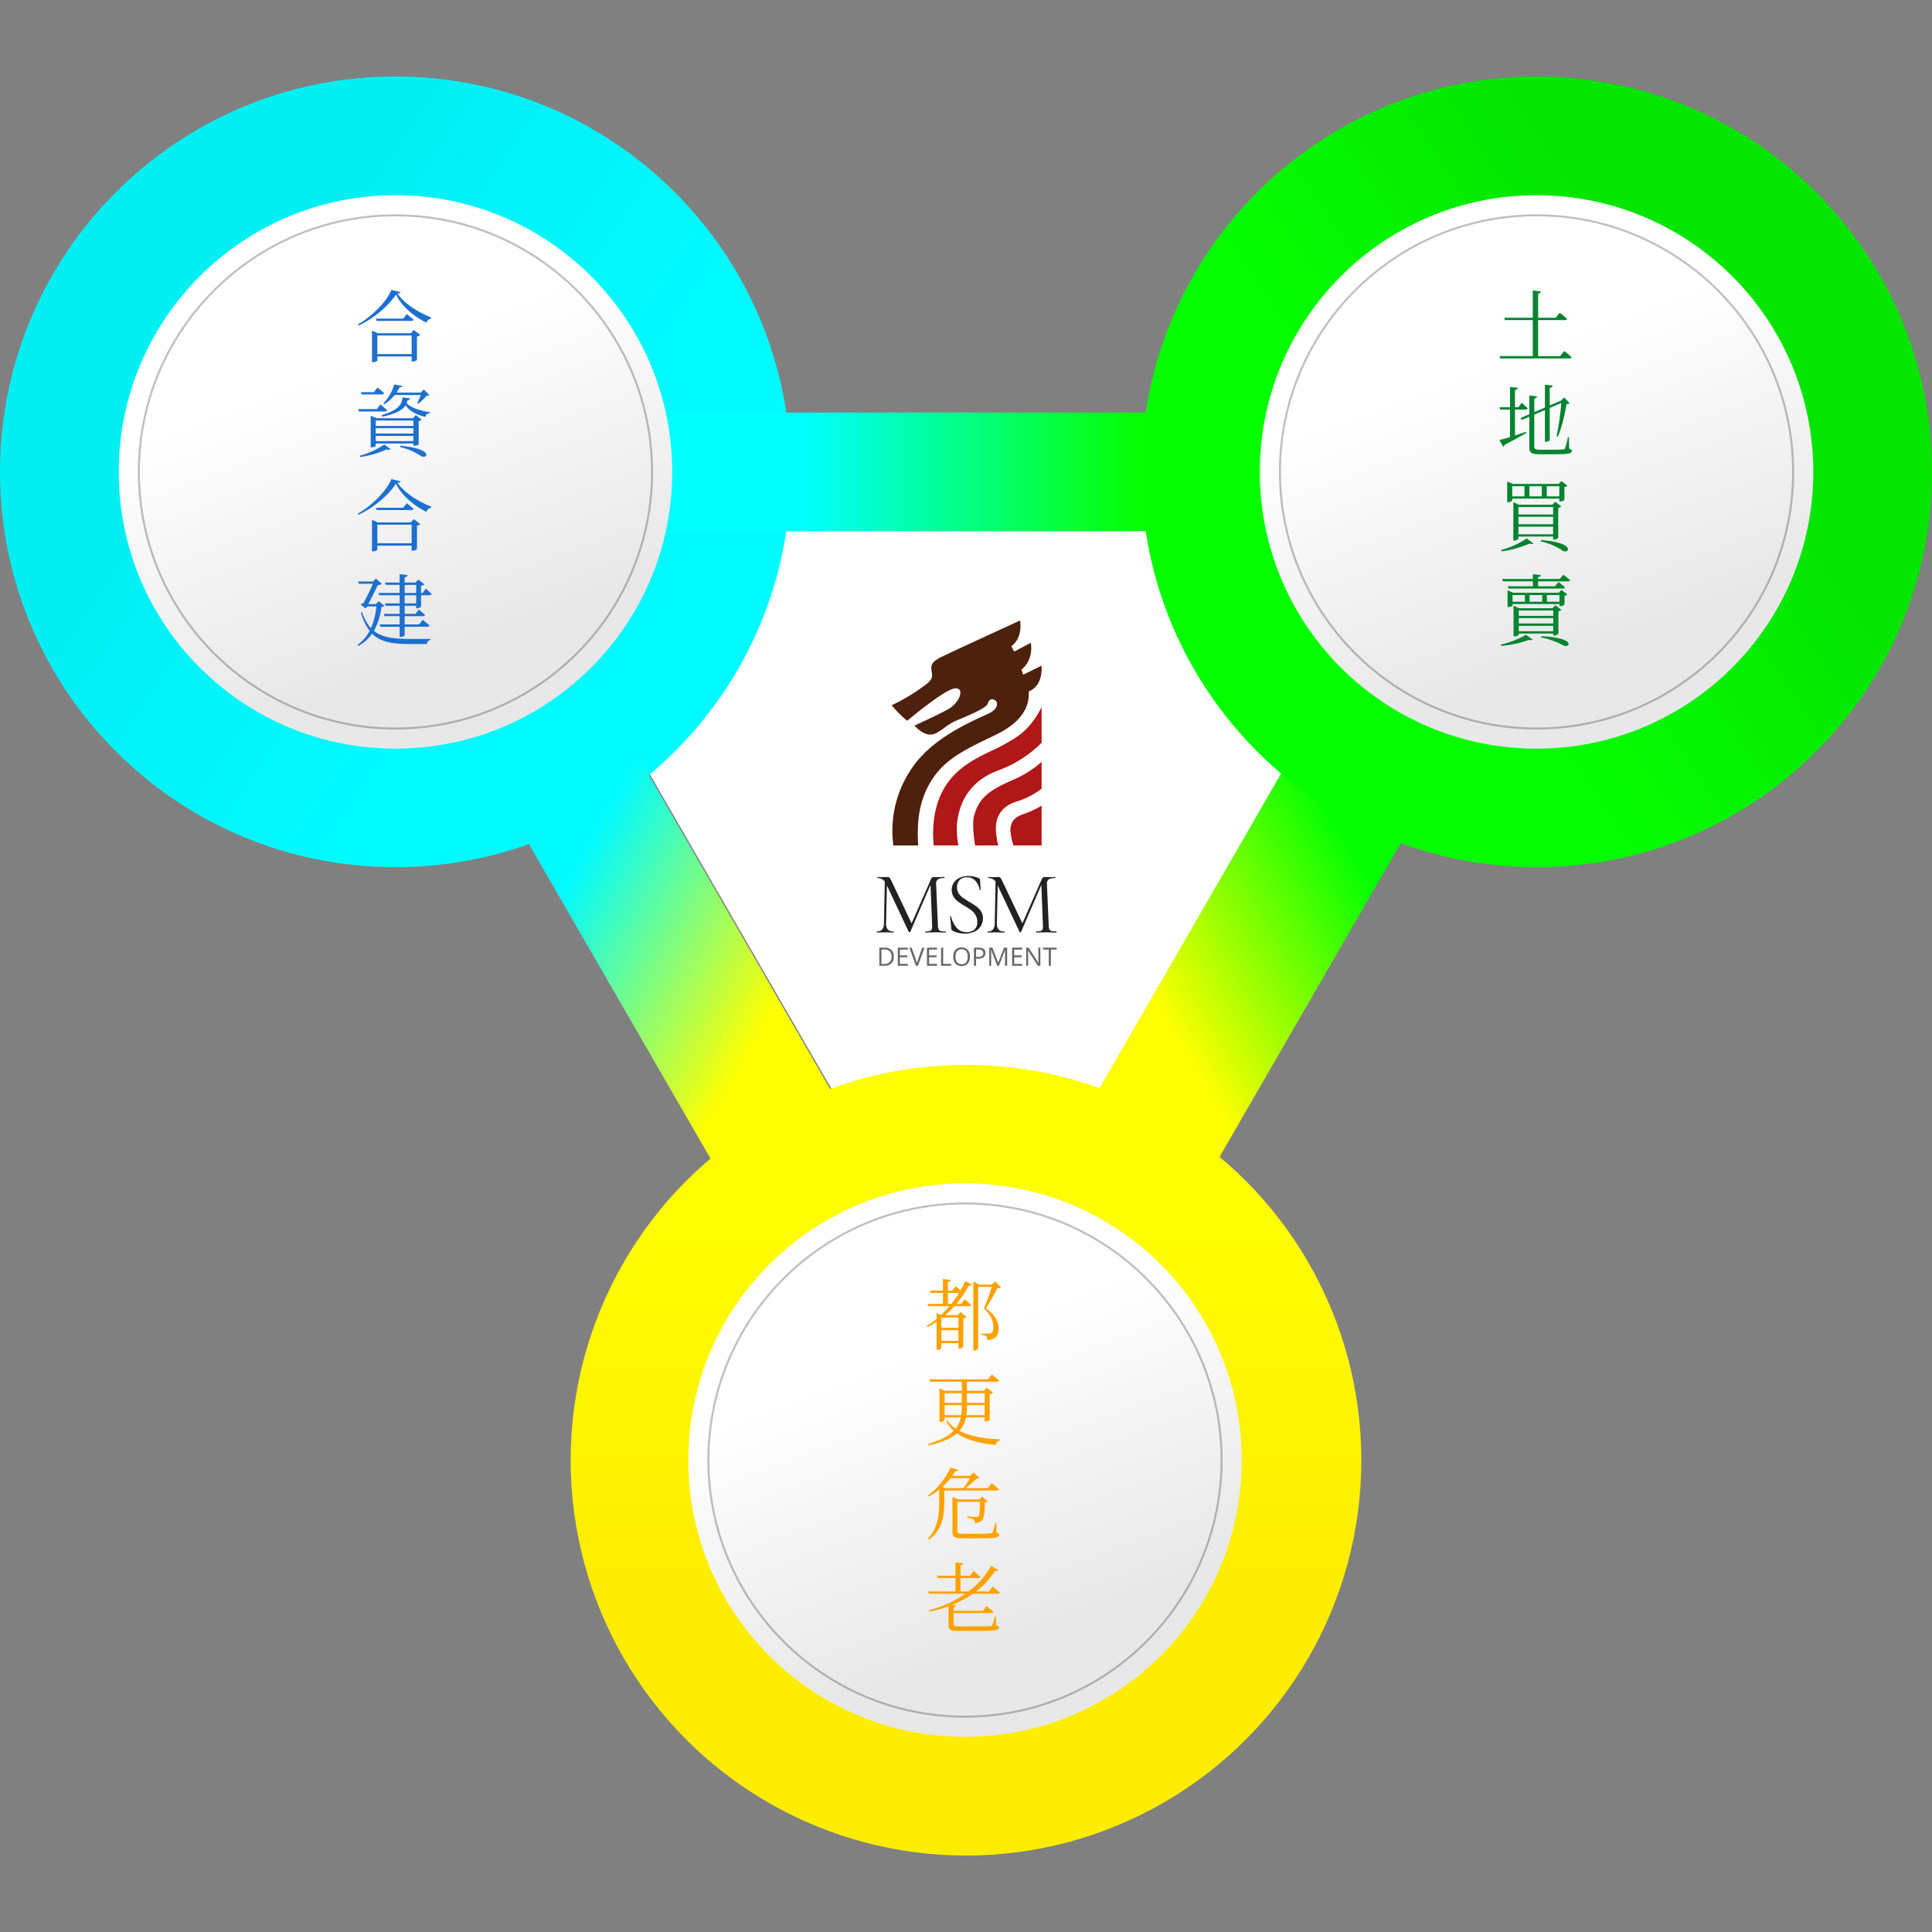 <svg xmlns="http://www.w3.org/2000/svg" xmlns:xlink="http://www.w3.org/1999/xlink" width="960" height="960" viewBox="0 0 960 960">
  <rect x="0" y="0" width="960" height="960" fill="#808080" stroke="none"/>
  <defs>
    <linearGradient id="linear-gradient" x1="0.662" y1="0.622" x2="0.291" y2="0.376" gradientUnits="objectBoundingBox">
      <stop offset="0" stop-color="#00faff"/>
      <stop offset="1" stop-color="#00eff3"/>
    </linearGradient>
    <linearGradient id="linear-gradient-2" x1="0.336" y1="0.554" x2="0.543" y2="0.345" gradientUnits="objectBoundingBox">
      <stop offset="0" stop-color="#fefe01"/>
      <stop offset="1" stop-color="#05ff00"/>
    </linearGradient>
    <linearGradient id="linear-gradient-3" x1="0.669" y1="0.557" x2="0.459" y2="0.354" gradientUnits="objectBoundingBox">
      <stop offset="0" stop-color="#fefe01"/>
      <stop offset="1" stop-color="#00faff"/>
    </linearGradient>
    <linearGradient id="linear-gradient-4" x1="0.627" y1="0.5" x2="0.383" y2="0.5" gradientUnits="objectBoundingBox">
      <stop offset="0" stop-color="#06ff01"/>
      <stop offset="1" stop-color="#00fefe"/>
    </linearGradient>
    <linearGradient id="linear-gradient-5" x1="0.5" y1="0.65" x2="0.5" y2="0.183" gradientUnits="objectBoundingBox">
      <stop offset="0" stop-color="#feed01"/>
      <stop offset="1" stop-color="#fefe01"/>
    </linearGradient>
    <linearGradient id="linear-gradient-6" x1="0.338" y1="0.622" x2="0.709" y2="0.376" gradientUnits="objectBoundingBox">
      <stop offset="0" stop-color="#05ff00"/>
      <stop offset="1" stop-color="#05e500"/>
    </linearGradient>
    <linearGradient id="linear-gradient-7" x1="0.44" y1="0.293" x2="0.63" y2="0.804" gradientUnits="objectBoundingBox">
      <stop offset="0" stop-color="#fff"/>
      <stop offset="1" stop-color="#e8e8e8"/>
    </linearGradient>
  </defs>
  <g id="Group_1566" data-name="Group 1566" transform="translate(-471 -678)">
    <g id="Group_1046" data-name="Group 1046" transform="translate(471 716)">
      <path id="Path_67" data-name="Path 67" d="M525.075,703.4l226.84-392.9H298.235Z" transform="translate(-45.075 -84.583)" fill="#fff"/>
      <path id="Path_153" data-name="Path 153" d="M196.45,0C87.953,0,0,87.953,0,196.45S87.953,392.9,196.45,392.9,392.9,304.946,392.9,196.45,304.946,0,196.45,0Z" transform="translate(0 0)" fill="url(#linear-gradient)"/>
      <rect id="Rectangle_420" data-name="Rectangle 420" width="960" height="960" transform="translate(0 -38)" fill="none"/>
      <g id="Group_1045" data-name="Group 1045" transform="translate(139.017 166.982)">
        <path id="Path_68" data-name="Path 68" d="M228.887,60.8,2.047,453.7V591.215L342.307,1.867Z" transform="translate(338.214 -1.867)" fill="url(#linear-gradient-2)"/>
        <path id="Path_69" data-name="Path 69" d="M461.877,60.8l226.84,392.9V591.215L348.457,1.867Z" transform="translate(-348.457 -1.867)" fill="url(#linear-gradient-3)"/>
        <path id="Path_70" data-name="Path 70" d="M115.467,600.8H569.148l113.42-58.935H2.047Z" transform="translate(-2.047 -541.866)" fill="url(#linear-gradient-4)"/>
      </g>
      <ellipse id="Ellipse_3" data-name="Ellipse 3" cx="196.45" cy="196.45" rx="196.45" ry="196.45" transform="translate(283.55 491.124)" fill="url(#linear-gradient-5)"/>
      <path id="Path_128" data-name="Path 128" d="M196.45,0C304.946,0,392.9,87.953,392.9,196.45S304.946,392.9,196.45,392.9,0,304.946,0,196.45,87.953,0,196.45,0Z" transform="translate(567.101)" fill="url(#linear-gradient-6)"/>
      <g id="Group_1048" data-name="Group 1048" transform="translate(625.692 58.935)">
        <circle id="Ellipse_9" data-name="Ellipse 9" cx="137.5" cy="137.5" r="137.5" transform="translate(0.308 0.065)" fill="url(#linear-gradient-7)"/>
        <circle id="Ellipse_10" data-name="Ellipse 10" cx="127.5" cy="127.5" r="127.5" transform="translate(10.308 10.065)" fill="none" stroke="#000" stroke-miterlimit="10" stroke-width="1" opacity="0.25"/>
      </g>
      <g id="Group_1049" data-name="Group 1049" transform="translate(58.935 58.935)">
        <circle id="Ellipse_9-2" data-name="Ellipse 9" cx="137.5" cy="137.5" r="137.5" transform="translate(0.065 0.065)" fill="url(#linear-gradient-7)"/>
        <circle id="Ellipse_10-2" data-name="Ellipse 10" cx="127.5" cy="127.5" r="127.5" transform="translate(10.065 10.065)" fill="none" stroke="#000" stroke-miterlimit="10" stroke-width="1" opacity="0.25"/>
      </g>
      <g id="Group_1050" data-name="Group 1050" transform="translate(341.822 550.059)">
        <circle id="Ellipse_9-3" data-name="Ellipse 9" cx="137.5" cy="137.5" r="137.5" transform="translate(0.178 -0.059)" fill="url(#linear-gradient-7)"/>
        <circle id="Ellipse_10-3" data-name="Ellipse 10" cx="127.5" cy="127.5" r="127.5" transform="translate(10.178 9.941)" fill="none" stroke="#000" stroke-miterlimit="10" stroke-width="1" opacity="0.25"/>
      </g>
    </g>
    <g id="Group_1044" data-name="Group 1044" transform="translate(906.136 986.118)">
      <rect id="Rectangle_3" data-name="Rectangle 3" width="91" height="172" transform="translate(-0.136 -0.118)" fill="none"/>
      <g id="Group_5" data-name="Group 5" transform="translate(7.928 0.207)">
        <path id="Path_1" data-name="Path 1" d="M7.7,49.824c3.917-3.228,19.727-16.28,24.2-16.14s1.819,7.3-4.057,10.526-16.51,8-16.51,8S15.11,56.7,19.168,56.7s7.7-4.772,12.731-6.877S47.01,43.649,47.709,41.4s1.819-2.667,3.358-1.965,2.238,3.509-1.259,5.895S21.966,55.86,10.213,73.122A54.8,54.8,0,0,0,.844,111.765H13.205c-.56-7.476-.28-16.783,2.885-24.888C22.665,70.034,34.837,64.982,51.906,56.7s16.23-18.386,16.23-21.474c7.555-3.088,6.3-12.772,6.3-12.772l-9.094,4.491L64.5,24.421c6.436-5.334,4.617-13.334,4.617-13.334L60.86,15.438l-1.4-2.666C65.477,8.421,63.8,0,63.8,0S24.9,17.825,23.365,18.807s-3.918,2.106-3.638,5.333,1.259,4.351-2.238,7.3A94.3,94.3,0,0,1,0,42.1a56.819,56.819,0,0,0,7.7,7.719" transform="translate(0 0)" fill="#4d210d"/>
        <path id="Path_2" data-name="Path 2" d="M87.1,69.234C81.058,81.279,74.137,84.562,69.14,87.47c-9.574,5.573-26.525,9.825-33.164,27.821-2.876,7.8-3.127,15.964-2.488,22.719H45.759a43.691,43.691,0,0,1-.742-10.533c.848-8.218,4.312-20.724,20.623-26.781A58.281,58.281,0,0,0,87.1,86.956Z" transform="translate(-12.585 -26.246)" fill="#b01719"/>
        <path id="Path_3" data-name="Path 3" d="M99.238,113.114a52.413,52.413,0,0,1-13.4,8.609c-12.69,5.369-17.533,9.225-20.058,17.776-.993,3.36-.487,9.413.392,15.146H77.69a38.348,38.348,0,0,1-1.178-7.683c-.283-9.069,5.449-12.537,10.013-14.044a39.184,39.184,0,0,0,12.713-6.467Z" transform="translate(-24.728 -42.88)" fill="#b01719"/>
        <path id="Path_4" data-name="Path 4" d="M110.522,148.133a42.617,42.617,0,0,1-8.883,4.152c-3.608,1.206-6.5,3.118-6.639,7.935a31.317,31.317,0,0,0,1.5,7.7h14.023Z" transform="translate(-36.012 -56.155)" fill="#b01719"/>
      </g>
      <path id="Path_13" data-name="Path 13" d="M35.255,9.744q.132,0,.132.265t-.132.265q-1.369,0-2.164-.044l-3.047-.044-2.826.044q-.706.044-1.987.044-.088,0-.088-.265t.088-.265a7.569,7.569,0,0,0,2.23-.243,1.47,1.47,0,0,0,.971-.861A4.821,4.821,0,0,0,28.588,6.7l-.795-20.09L17.726,9.965a.356.356,0,0,1-.353.177.549.549,0,0,1-.4-.177L6.114-13.128l-.4,18.589a4.943,4.943,0,0,0,.795,3.312,3.759,3.759,0,0,0,2.958.971q.088,0,.088.265t-.088.265q-1.236,0-1.9-.044l-2.384-.044-2.3.044q-.618.044-1.766.044-.088,0-.088-.265t.088-.265A3.269,3.269,0,0,0,3.8,8.751a5.376,5.376,0,0,0,.861-3.289l.4-20.488a4.282,4.282,0,0,0-3.621-1.766q-.088,0-.088-.265t.088-.265l1.634.044q.442.044,1.236.044t1.347-.044q.552-.044.861-.044a1.219,1.219,0,0,1,.949.419,9.562,9.562,0,0,1,1.082,1.877L18.389,5.726l9.626-21.945q.486-1.1,1.325-1.1.221,0,.64.044t1.126.044l2.075-.044q.486-.044,1.457-.044.132,0,.132.265t-.132.265a5.854,5.854,0,0,0-3.157.64,2.617,2.617,0,0,0-.905,2.406L31.458,6.7a5.469,5.469,0,0,0,.331,1.987,1.555,1.555,0,0,0,1.038.839A9.491,9.491,0,0,0,35.255,9.744Zm5.7-21.9a5.354,5.354,0,0,0,.839,3,7.911,7.911,0,0,0,2.053,2.141q1.214.861,3.334,2.141,2.34,1.413,3.6,2.34A8.574,8.574,0,0,1,52.939-.168a6.281,6.281,0,0,1,.905,3.422,7.183,7.183,0,0,1-1.06,3.841A7.241,7.241,0,0,1,49.672,9.81a11.211,11.211,0,0,1-4.923.993,12.761,12.761,0,0,1-6.226-1.545.634.634,0,0,1-.287-.309,2.487,2.487,0,0,1-.11-.53l-.574-6q-.044-.177.2-.221t.287.132A12.665,12.665,0,0,0,40.664,7.8a6.316,6.316,0,0,0,5.1,2.3A5.8,5.8,0,0,0,49.5,8.883,4.645,4.645,0,0,0,51.018,5.02a6.517,6.517,0,0,0-.883-3.444A8.47,8.47,0,0,0,47.994-.831a38.009,38.009,0,0,0-3.422-2.23,38.418,38.418,0,0,1-3.334-2.208,8.116,8.116,0,0,1-2.053-2.34,6.365,6.365,0,0,1-.839-3.312,6.132,6.132,0,0,1,1.17-3.775,7.089,7.089,0,0,1,3.047-2.34,10.391,10.391,0,0,1,4-.773,13.409,13.409,0,0,1,5.166,1.06q.662.221.662.751L52.7-10.92q0,.177-.221.177a.237.237,0,0,1-.265-.177,9.041,9.041,0,0,0-1.9-4.261,5.337,5.337,0,0,0-4.46-1.965,4.561,4.561,0,0,0-3.687,1.435A5.314,5.314,0,0,0,40.951-12.156Zm49.364,21.9q.132,0,.132.265t-.132.265q-1.369,0-2.164-.044l-3.047-.044-2.826.044q-.706.044-1.987.044-.088,0-.088-.265t.088-.265a7.569,7.569,0,0,0,2.23-.243,1.47,1.47,0,0,0,.971-.861A4.821,4.821,0,0,0,83.648,6.7l-.795-20.09L72.786,9.965a.356.356,0,0,1-.353.177.549.549,0,0,1-.4-.177L61.174-13.128l-.4,18.589a4.943,4.943,0,0,0,.795,3.312,3.759,3.759,0,0,0,2.958.971q.088,0,.088.265t-.088.265q-1.236,0-1.9-.044l-2.384-.044-2.3.044q-.618.044-1.766.044-.088,0-.088-.265t.088-.265a3.269,3.269,0,0,0,2.671-.993,5.376,5.376,0,0,0,.861-3.289l.4-20.488a4.282,4.282,0,0,0-3.621-1.766q-.088,0-.088-.265t.088-.265l1.634.044q.442.044,1.236.044t1.347-.044q.552-.044.861-.044a1.219,1.219,0,0,1,.949.419A9.562,9.562,0,0,1,63.6-15.026L73.449,5.726l9.626-21.945q.486-1.1,1.325-1.1.221,0,.64.044t1.126.044l2.075-.044q.486-.044,1.457-.044.132,0,.132.265t-.132.265a5.854,5.854,0,0,0-3.157.64,2.617,2.617,0,0,0-.905,2.406L86.518,6.7a5.469,5.469,0,0,0,.331,1.987,1.555,1.555,0,0,0,1.038.839A9.491,9.491,0,0,0,90.316,9.744Z" transform="translate(-0.559 144.968)" fill="#222"/>
      <path id="Path_14" data-name="Path 14" d="M8.06-1.975a4.539,4.539,0,0,1-1.208,3.4A4.781,4.781,0,0,1,3.374,2.606H.883v-8.99H3.638A4.406,4.406,0,0,1,6.9-5.222,4.389,4.389,0,0,1,8.06-1.975Zm-1.107.037a3.619,3.619,0,0,0-.882-2.65A3.536,3.536,0,0,0,3.448-5.48H1.929V1.7H3.2A3.87,3.87,0,0,0,6.012.783,3.64,3.64,0,0,0,6.953-1.938Zm8.123,4.544H10.064v-8.99h5.012v.929H11.11v2.9h3.727v.922H11.11V1.671h3.966ZM22.2-6.384h1.125l-3.241,8.99H19.055l-3.222-8.99h1.107L19.005-.567a16.317,16.317,0,0,1,.566,1.949A16.272,16.272,0,0,1,20.149-.6Zm7.373,8.99H24.564v-8.99h5.012v.929H25.61v2.9h3.727v.922H25.61V1.671h3.966Zm1.992,0v-8.99h1.045V1.659H36.58v.947ZM45.909-1.9a4.949,4.949,0,0,1-1.092,3.394,3.837,3.837,0,0,1-3.035,1.236,3.886,3.886,0,0,1-3.065-1.214,4.99,4.99,0,0,1-1.079-3.428,4.927,4.927,0,0,1,1.082-3.4A3.913,3.913,0,0,1,41.8-6.526,3.83,3.83,0,0,1,44.82-5.3,4.944,4.944,0,0,1,45.909-1.9Zm-7.164,0a4.267,4.267,0,0,0,.778,2.77,2.76,2.76,0,0,0,2.26.944A2.734,2.734,0,0,0,44.04.872,4.326,4.326,0,0,0,44.8-1.9a4.292,4.292,0,0,0-.759-2.752A2.721,2.721,0,0,0,41.8-5.591a2.775,2.775,0,0,0-2.272.944A4.223,4.223,0,0,0,38.745-1.9ZM53.614-3.765a2.518,2.518,0,0,1-.932,2.1,4.22,4.22,0,0,1-2.666.735H48.959V2.606H47.914v-8.99h2.331Q53.614-6.384,53.614-3.765ZM48.959-1.828H49.9a3.5,3.5,0,0,0,2.011-.449,1.654,1.654,0,0,0,.621-1.439,1.551,1.551,0,0,0-.584-1.328,3.052,3.052,0,0,0-1.82-.437H48.959ZM59.474,2.606l-3.05-7.97h-.049q.086.947.086,2.251V2.606H55.5v-8.99H57.07l2.847,7.416h.049l2.872-7.416H64.4v8.99H63.355V-3.187q0-1,.086-2.165h-.049L60.317,2.606Zm12.4,0H66.866v-8.99h5.012v.929H67.911v2.9h3.727v.922H67.911V1.671h3.966Zm9.015,0H79.7L74.786-4.939h-.049q.1,1.328.1,2.435v5.11H73.87v-8.99h1.181l4.9,7.515H80Q79.989.964,79.946.063t-.031-1.288V-6.384h.978Zm5.239,0H85.087V-5.456H82.239v-.929h6.74v.929H86.132Z" transform="translate(0.91 169.164)" fill="#666"/>
    </g>
    <path id="Path_156" data-name="Path 156" d="M-8.5-1.053V-10.3H8.541v9.243ZM8.151-11.427H-8.307l-2.847-1.287V2.964h.429c1.092,0,2.223-.585,2.223-.858V.117H8.541V2.652h.39c.858,0,2.223-.546,2.262-.819V-9.789a3.205,3.205,0,0,0,1.638-.78l-3.237-2.5ZM4.329-18.681H-9.2l.312,1.131H8.463c.546,0,.936-.195,1.053-.585-1.326-1.209-3.393-2.808-3.393-2.808ZM-1.56-32.955C-3.627-27.339-11.5-19.5-18.174-15.8l.312.585C-10.491-18.564-2.886-25,.741-30.654c2.769,5.694,8.7,10.8,15.132,14a2.935,2.935,0,0,1,2.3-2.028l.078-.585C11.388-22,4.914-26.208,1.482-31.122c.936-.078,1.443-.234,1.56-.7ZM-5.07,23.873a19.41,19.41,0,0,0,5.187-4.6H13.1c-.507,1.326-1.248,3-1.794,4.056l.546.273a28.1,28.1,0,0,0,4.095-3.939,2.357,2.357,0,0,0,1.482-.351l-2.847-2.73L13.065,18.1H1.014c.585-.9,1.131-1.794,1.6-2.691.975,0,1.248-.156,1.4-.585l-4.134-.819a22.47,22.47,0,0,1-5.421,9.477ZM-6.162,19c.546,0,.936-.195,1.014-.624-1.248-1.209-3.276-2.808-3.276-2.808l-1.794,2.3h-6.435L-16.38,19Zm-2.613,7.293h-9.2l.312,1.17H-4.68c.507,0,.936-.195,1.014-.624-1.248-1.209-3.315-2.886-3.315-2.886ZM-9.282,42.2V39.59H9.4V42.2ZM9.4,31.985v2.652H-9.282V31.985Zm0,6.435H-9.282V35.768H9.4Zm.39,6.084c1.248,0,2.262-.507,2.262-.741V32.141a2.007,2.007,0,0,0,1.443-.663l-2.925-2.223-1.326,1.56H-8.814l-3-1.248V45.284h.39c1.326,0,2.145-.546,2.145-.78V43.373H9.4V44.5ZM-17,50.081A48.255,48.255,0,0,0-3.822,46.3c.936.312,1.56.234,1.911-.117l-3.159-2.3a42.67,42.67,0,0,1-12.168,5.577ZM2.73,45.167a29.989,29.989,0,0,1,10.491,4.446c2.886,1.911,7.02-3.627-10.3-5.109ZM4.017,20.48c-.351,3.354-1.755,6.2-10.374,8.775l.39.819c7.41-1.638,10.3-3.666,11.505-5.733,1.482,2.223,4.212,4.524,9.906,5.811.156-1.326.9-1.677,2.145-1.872l.078-.468C11.076,26.8,7.722,25.121,6.045,23.288a9.643,9.643,0,0,0,.429-1.4A1.355,1.355,0,0,0,7.8,20.909ZM-8.5,92.947V83.7H8.541v9.243ZM8.151,82.573H-8.307l-2.847-1.287V96.964h.429c1.092,0,2.223-.585,2.223-.858V94.117H8.541v2.535h.39c.858,0,2.223-.546,2.262-.819V84.211a3.205,3.205,0,0,0,1.638-.78l-3.237-2.5ZM4.329,75.319H-9.2l.312,1.131H8.463c.546,0,.936-.195,1.053-.585-1.326-1.209-3.393-2.808-3.393-2.808ZM-1.56,61.045C-3.627,66.661-11.5,74.5-18.174,78.205l.312.585C-10.491,75.436-2.886,69,.741,63.346c2.769,5.694,8.7,10.8,15.132,14a2.935,2.935,0,0,1,2.3-2.028l.078-.585C11.388,72,4.914,67.792,1.482,62.878c.936-.078,1.443-.234,1.56-.7Zm-6.2,60.65-1.482,1.482h-3.783C-11.5,120.33-9.4,116.2-8.268,113.7a3.065,3.065,0,0,0,2.028-.585L-9.2,110.463l-1.443,1.482h-7.41l.351,1.131h7.02c-1.209,2.808-3.276,7.02-4.719,9.633a5.53,5.53,0,0,0-1.443.624l2.379,1.95,1.092-.936H-8.97a34.918,34.918,0,0,1-2.73,10.8,21.753,21.753,0,0,1-4.368-7.995l-.585.312a26.566,26.566,0,0,0,4.329,9.009,19.92,19.92,0,0,1-6.006,6.942l.312.585a20.063,20.063,0,0,0,6.9-6.123C-6.9,142.053-.9,143.028,8,143.028h8.151a2.094,2.094,0,0,1,1.833-2.067v-.507c-2.613.039-7.488.039-9.75.039-8.424,0-14.274-.663-18.447-4.017A32.246,32.246,0,0,0-6.474,124.62c.819-.078,1.17-.195,1.443-.546ZM10.8,122.826H5.07V118.77H10.8Zm-5.733-9.2H10.8v4.017H5.07Zm8.97,4.017h-.819V114.09a2.905,2.905,0,0,0,1.638-.78l-3.042-2.34-1.4,1.521H5.07v-2.613c.975-.156,1.287-.546,1.4-1.131l-3.9-.429v4.173H-4.719l.351,1.131H2.574v4.017H-7.917l.312,1.131H2.574v4.056H-4.719l.351,1.17H2.574v4.017h-7.8l.312,1.17H2.574v4.1H-7.332l.312,1.131H2.574v5.07h.507c.936,0,1.989-.468,1.989-.858v-4.212H16.419c.546,0,.9-.195,1.014-.624-1.326-1.209-3.393-2.808-3.393-2.808l-1.833,2.3H5.07v-4.1H14.2c.546,0,.858-.195.975-.624a40.508,40.508,0,0,0-3.081-2.652l-1.638,2.106H5.07V124H10.8v1.248h.351c.819,0,2.028-.585,2.067-.858V118.77h4.251c.546,0,.858-.195.975-.624a35.119,35.119,0,0,0-2.886-2.691Z" transform="translate(667 855)" fill="#1d70cf"/>
    <path id="Path_155" data-name="Path 155" d="M12.207-.039H1.287v-17.9H14.625c.585,0,.975-.2,1.053-.624a44.132,44.132,0,0,0-3.666-3l-1.95,2.457H1.287V-31.083c.936-.156,1.287-.546,1.365-1.092l-4.017-.468V-19.11h-14.2l.351,1.17H-1.365v17.9h-16.5l.312,1.131H16.887c.585,0,.9-.195,1.014-.624-1.365-1.287-3.666-3.042-3.666-3.042ZM-10.218,26.525h5.3a.913.913,0,0,0,.975-.624C-5.031,24.731-6.9,23.132-6.9,23.132l-1.6,2.223h-1.716v-8.58c1.014-.117,1.326-.507,1.443-1.053l-3.9-.429V25.355H-17.9l.312,1.17h4.914v13.65c-2.262.7-4.212,1.248-5.3,1.482l1.872,3.276a1.217,1.217,0,0,0,.78-.936c4.8-2.457,8.346-4.446,10.764-5.85l-.156-.546c-1.872.585-3.744,1.209-5.5,1.794ZM16.575,40.214h-.507a35.928,35.928,0,0,1-1.4,5.538,1.121,1.121,0,0,1-1.053.585c-.858.078-2.847.117-5.577.117H2.184c-2.379,0-2.808-.429-2.808-1.6V29.021l5.3-2.262V42.515h.468c.858,0,1.911-.585,1.911-.936V25.706l5.733-2.457a127.8,127.8,0,0,1-2.34,16.536l.585.273c2.067-4.68,3.588-11.544,4.368-16.263a2.066,2.066,0,0,0,1.521-.468L14.235,20.48l-1.521,1.56-.117.039L7.059,24.458V15.683c1.014-.156,1.365-.546,1.443-1.092L4.68,14.162V25.511l-5.3,2.3V21.026c.9-.117,1.287-.546,1.365-1.053L-3.081,19.5v9.321l-4.446,1.95.78.858,3.666-1.56V45.362c0,2.613,1.17,3.354,5.109,3.354H7.956c8.346.039,10.062-.312,10.062-1.677,0-.507-.312-.78-1.326-1.092ZM-5.5,64.594v5.07h-6.084v-5.07Zm8.619,0v5.07H-3.042v-5.07Zm8.7,0v5.07H5.577v-5.07Zm-23.4,6.162h23.4V72.2h.39c.819,0,2.106-.546,2.145-.819v-6.4a2.765,2.765,0,0,0,1.482-.7l-3-2.223-1.365,1.4H-11.31l-2.769-1.209v10.3h.351a3.117,3.117,0,0,0,2.145-.78ZM-8.5,88.5V84.679H8.736V88.5ZM8.736,74.929v3.705H-8.5V74.929Zm0,8.58H-8.5V79.765H8.736Zm.39,7.566c.858,0,2.145-.585,2.145-.858v-14.9a2.764,2.764,0,0,0,1.521-.7l-3-2.3L8.385,73.8H-8.268l-2.769-1.248V91.621h.429c1.053,0,2.106-.663,2.106-.9V89.593H8.736v1.482Zm-25.974,5.889A52.878,52.878,0,0,0-2.964,93.1c.975.273,1.56.234,1.872-.117l-3.276-2.418A43.018,43.018,0,0,1-17.082,96.3ZM2.574,92.011A31.056,31.056,0,0,1,13.3,96.535c3,2.106,7.6-3.783-10.569-5.187ZM-17,143.925a52.685,52.685,0,0,0,13.65-2.964c.936.273,1.6.2,1.872-.195l-3.276-2.34A43.107,43.107,0,0,1-17.2,143.262Zm8.658-7.254V133.98H8.814v2.691Zm17.16-10.335v2.691H-8.346v-2.691Zm0,6.474H-8.346v-2.691H8.814Zm.39,5.967a3.356,3.356,0,0,0,2.145-.858V126.726a2.765,2.765,0,0,0,1.482-.663l-3-2.34-1.365,1.521H-8.151l-2.769-1.287v15.249h.429c1.014,0,2.145-.546,2.145-.78V137.8H8.814v.975Zm-3.549-16.77v-3.315H11.9v3.315Zm-17.082-3.315H-5.3v3.315h-6.123Zm14.742,0v3.315H-2.964v-3.315Zm11.076.351a2.939,2.939,0,0,0,1.4-.7l-2.925-2.184-1.326,1.365H-11.232l-2.652-1.209v8.307h.351c.975,0,2.106-.507,2.106-.78v-.7H11.9v1.053h.39c.819,0,2.067-.585,2.106-.858ZM2.769,139.752a37.829,37.829,0,0,1,10.881,3.861c3.042,1.833,7.527-3.549-10.725-4.485ZM12.012,110.7H1.248v-.9c.936-.117,1.326-.507,1.4-1.053l-3.978-.429V110.7h-15.21l.351,1.17H-1.326v2.457h-12.48l.351,1.131H13.611c.585,0,.9-.2,1.014-.624-1.248-1.131-3.237-2.613-3.237-2.613l-1.755,2.106H1.248v-2.457H16.107c.546,0,.936-.195,1.053-.624-1.326-1.131-3.354-2.691-3.354-2.691Z" transform="translate(1234 855)" fill="#008430"/>
    <path id="Path_154" data-name="Path 154" d="M-7.995-20.124v-5.421h5.5a48.941,48.941,0,0,1-3.822,5.421Zm5.226,6.786v5.109h-8.463v-4.719l.468-.39ZM-11.232-1.755v-5.3h8.463v5.3Zm5.421-24.96H-7.995v-4.251c.975-.117,1.365-.507,1.443-1.053l-3.9-.429v5.733h-6.435l.312,1.17h6.123v5.421H-18.1l.312,1.17H-7.293a47.313,47.313,0,0,1-4.1,4.329l-2.223-.936v2.886a39.944,39.944,0,0,1-4.953,3.588l.39.546a43.826,43.826,0,0,0,4.563-2.691V2.73h.39c1.209,0,1.989-.624,1.989-.858V-.585h8.463V2.106h.39A3.32,3.32,0,0,0-.312,1.287V-12.87a3.358,3.358,0,0,0,1.638-.78l-3.042-2.379-1.443,1.521H-9.321a54.793,54.793,0,0,0,4.563-4.446H2.574c.546,0,.9-.195,1.014-.624A41.464,41.464,0,0,0,.351-22.347L-1.4-20.124h-2.34a49.024,49.024,0,0,0,6.162-9.165c.975.195,1.365.039,1.638-.429L.546-31.4a44.97,44.97,0,0,1-2.262,4.563c-1.131-1.014-2.457-2.028-2.457-2.028Zm21.216-4.563-1.638,1.6H7.527L4.6-31.2V3.042h.351a2.281,2.281,0,0,0,2.106-.936V-28.548h6.786c-1.092,3.276-2.808,8.151-3.939,10.686,3.432,3.2,4.68,6.4,4.68,9.36,0,1.6-.39,2.5-1.17,2.925a2.046,2.046,0,0,1-1.092.234H8.658v.624a5.464,5.464,0,0,1,2.379.585,3.211,3.211,0,0,1,.507,1.989C15.678-2.379,17.2-4.212,17.2-8.034c0-3.12-1.716-6.63-6.318-9.867,1.755-2.535,4.368-7.371,5.733-9.984.936,0,1.482-.078,1.794-.429ZM-9.633,35.183V30.191h8.541v.585a31.076,31.076,0,0,1-.273,4.407Zm8.541-10.92v4.8H-9.633v-4.8Zm11.349,0v4.8H1.482v-4.8ZM1.17,35.183a28.1,28.1,0,0,0,.312-4.524v-.468h8.775v4.992Zm9.087,1.131v2.028h.39c.819,0,2.106-.585,2.145-.858V24.731a3.2,3.2,0,0,0,1.677-.78l-3.2-2.418-1.4,1.56H1.482V18.569H16.419c.546,0,.936-.195,1.014-.624-1.365-1.248-3.627-2.964-3.627-2.964L11.817,17.4H-17.2l.312,1.17h15.8v4.524H-9.4l-2.769-1.248V38.576h.429c1.014,0,2.106-.585,2.106-.858v-1.4H-1.6a13.077,13.077,0,0,1-2.535,5.538,15.457,15.457,0,0,1-4.173-4.1l-.546.468A17.807,17.807,0,0,0-5.07,42.9c-2.535,2.574-6.513,4.719-12.753,6.63l.234.7c6.786-1.482,11.232-3.51,14.118-6.045,4.719,3.393,11.31,4.992,19.3,5.811a2.745,2.745,0,0,1,2.145-2.34l.039-.429c-8-.351-15.093-1.521-20.28-4.29a13.933,13.933,0,0,0,3.237-6.63ZM2.925,66.5A31.1,31.1,0,0,1-.351,71.458h-8.97l-1.443-.624a38.6,38.6,0,0,0,4.1-4.329ZM16.3,72.628c.546,0,.975-.195,1.092-.624-1.4-1.287-3.627-3-3.627-3l-1.95,2.457H.741a39.094,39.094,0,0,0,5.421-4.68,2.806,2.806,0,0,0,1.56-.39l-2.964-2.73L3.042,65.335H-5.772c.585-.819,1.131-1.638,1.6-2.418,1.014.117,1.365-.039,1.521-.468L-6.708,61.24a35.657,35.657,0,0,1-11.31,13.923l.39.468a30.218,30.218,0,0,0,5.3-3.471v6.552c0,6.162-.741,12.6-5.577,17.823l.507.507c6.9-5.07,7.605-12.6,7.605-18.33V72.628Zm-.273,16.146h-.507A26.578,26.578,0,0,1,14.2,93.415c-.234.351-.468.507-1.17.546-.936.117-3.354.156-6.474.156H-.39c-2.535,0-2.886-.312-2.886-1.248V78.244H7.956c-.117,4.29-.273,6.747-.78,7.293-.234.195-.507.234-1.131.234-.7,0-3.081-.156-4.407-.273l-.039.624a10.181,10.181,0,0,1,3.159.858,2.114,2.114,0,0,1,.585,1.755,5.038,5.038,0,0,0,3.393-1.014c1.209-1.014,1.56-3.861,1.638-9.2a2.061,2.061,0,0,0,1.4-.546L8.97,75.67l-1.365,1.4H-2.769l-2.964-1.248V93.3c0,2.5,1.014,3.081,5.265,3.081H6.474c9.4,0,11.037-.351,11.037-1.716,0-.507-.351-.78-1.365-1.092Zm.7,35.144c.546,0,.9-.195,1.014-.624-1.326-1.209-3.51-2.886-3.51-2.886L12.4,122.787H5.967a36.767,36.767,0,0,0,9.477-10.335c.936.312,1.365.195,1.677-.234l-3.627-2.184A39.756,39.756,0,0,1,2.223,122.787H-1.716v-6.669H7.137c.546,0,.9-.195,1.014-.624-1.287-1.248-3.354-2.886-3.354-2.886l-1.833,2.34h-4.68v-5.187c.9-.156,1.209-.468,1.287-1.014l-3.822-.39v6.591h-9.2l.312,1.17h8.892v6.669H-17.784l.351,1.131H.663a58.749,58.749,0,0,1-18.135,8.268l.195.663a61.413,61.413,0,0,0,9.594-2.691v9.4c0,2.379.975,2.847,5.46,2.847H5.538c10.257,0,11.856-.312,11.856-1.716,0-.507-.351-.78-1.443-1.053l-.078-4.485h-.507a22.637,22.637,0,0,1-1.326,4.329c-.234.39-.468.546-1.209.585-.975.078-3.744.078-7.215.078h-7.8c-2.691,0-2.964-.156-2.964-.936v-5.694H13.611a.933.933,0,0,0,1.014-.624,43.525,43.525,0,0,0-3.393-2.808l-1.833,2.3H-5.148v-1.716c.78-.117,1.131-.468,1.209-.936l-2.028-.234a52.586,52.586,0,0,0,10.413-5.577Z" transform="translate(950 1346)" fill="#ffa200"/>
  </g>
</svg>
